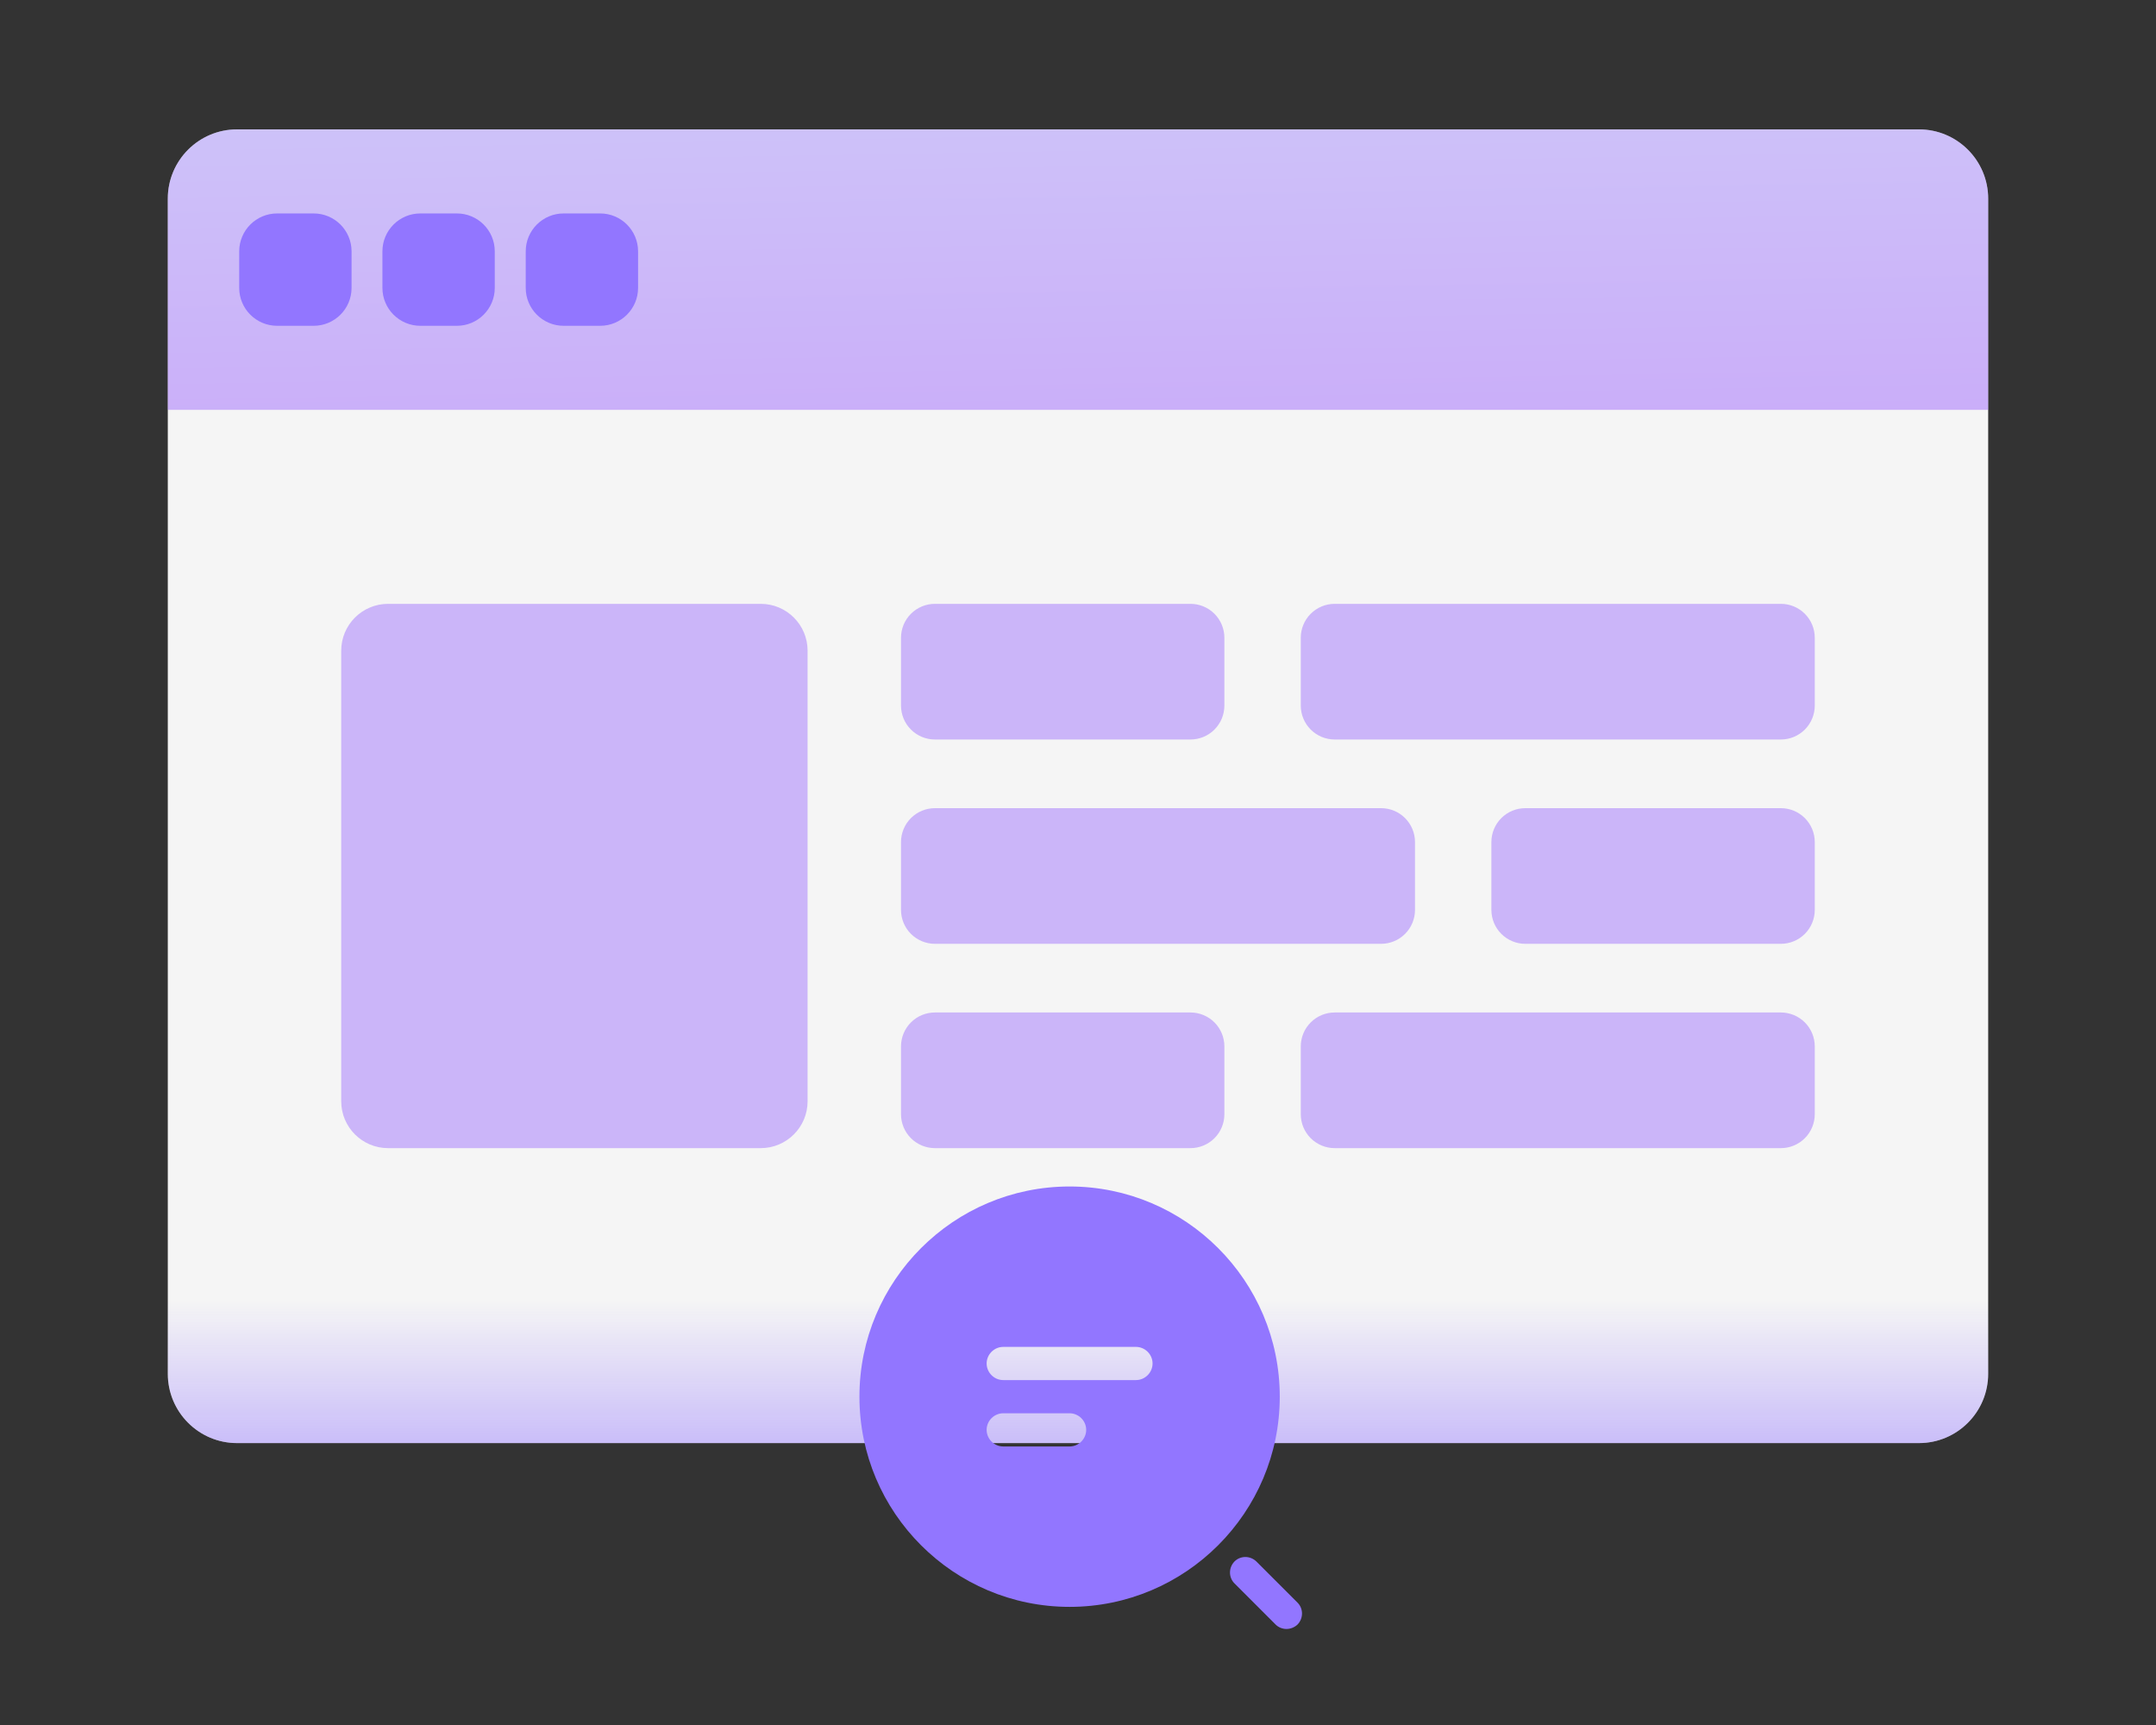 <svg width="250" height="200" viewBox="0 0 250 200" fill="none" xmlns="http://www.w3.org/2000/svg">
<rect x="0" y="0" width="250" height="200" fill="#333333" stroke="none"/>
<path d="M222.506 167.314H27.491C23.054 167.314 19.457 163.717 19.457 159.279V23.034C19.457 18.597 23.054 15 27.491 15H222.506C226.944 15 230.541 18.597 230.541 23.034V159.279C230.541 163.717 226.944 167.314 222.506 167.314Z" fill="#F5F5F5"/>
<path d="M230.541 47.521H19.457V23.034C19.457 18.597 23.054 15 27.491 15H222.506C226.944 15 230.541 18.597 230.541 23.034V47.521Z" fill="url(#paint0_linear_36860_85767)" fill-opacity="0.4"/>
<path d="M36.369 37.774H32.135C29.707 37.774 27.738 35.806 27.738 33.377V29.144C27.738 26.715 29.707 24.747 32.135 24.747H36.369C38.797 24.747 40.766 26.715 40.766 29.144V33.377C40.766 35.806 38.797 37.774 36.369 37.774Z" fill="#9276FF"/>
<path d="M52.975 37.774H48.74C46.312 37.774 44.344 35.806 44.344 33.377V29.144C44.344 26.715 46.312 24.747 48.74 24.747H52.974C55.403 24.747 57.371 26.715 57.371 29.144V33.377C57.371 35.806 55.403 37.774 52.975 37.774Z" fill="#9276FF"/>
<path d="M69.591 37.774H65.358C62.929 37.774 60.961 35.806 60.961 33.377V29.144C60.961 26.715 62.929 24.747 65.358 24.747H69.591C72.02 24.747 73.988 26.715 73.988 29.144V33.377C73.988 35.806 72.02 37.774 69.591 37.774Z" fill="#9276FF"/>
<path d="M19.457 100.536V159.279C19.457 163.716 23.054 167.313 27.491 167.313H222.506C226.944 167.313 230.541 163.716 230.541 159.279V100.536H19.457Z" fill="url(#paint1_linear_36860_85767)"/>
<path d="M88.21 133.117H45.001C42 133.117 39.566 130.683 39.566 127.682V75.446C39.566 72.445 42 70.011 45.001 70.011H88.21C91.212 70.011 93.645 72.445 93.645 75.446V127.681C93.645 130.683 91.212 133.117 88.21 133.117ZM138.042 85.739H108.409C107.366 85.739 106.366 85.325 105.628 84.587C104.891 83.85 104.477 82.85 104.477 81.807V73.943C104.477 72.9 104.891 71.9 105.628 71.163C106.366 70.425 107.366 70.011 108.409 70.011H138.042C139.085 70.011 140.085 70.425 140.823 71.163C141.56 71.9 141.974 72.9 141.974 73.943V81.807C141.974 82.85 141.56 83.85 140.823 84.587C140.085 85.325 139.085 85.739 138.042 85.739ZM206.501 85.739H154.764C153.722 85.739 152.721 85.325 151.984 84.587C151.247 83.85 150.832 82.85 150.832 81.807V73.943C150.832 72.9 151.247 71.9 151.984 71.163C152.721 70.425 153.722 70.011 154.764 70.011H206.501C207.543 70.011 208.543 70.425 209.281 71.163C210.018 71.9 210.432 72.9 210.432 73.943V81.807C210.432 82.85 210.018 83.85 209.281 84.587C208.543 85.325 207.543 85.739 206.501 85.739ZM176.867 109.428H206.501C207.543 109.428 208.543 109.013 209.281 108.276C210.018 107.539 210.432 106.538 210.432 105.496V97.632C210.432 96.589 210.018 95.589 209.281 94.851C208.543 94.114 207.543 93.7 206.501 93.7H176.867C175.824 93.7 174.824 94.114 174.087 94.851C173.349 95.589 172.935 96.589 172.935 97.632V105.496C172.935 106.538 173.349 107.539 174.087 108.276C174.824 109.013 175.824 109.428 176.867 109.428ZM108.409 109.428H160.145C161.188 109.428 162.188 109.013 162.925 108.276C163.663 107.539 164.077 106.538 164.077 105.496V97.632C164.077 96.589 163.663 95.589 162.925 94.851C162.188 94.114 161.188 93.7 160.145 93.7H108.409C107.366 93.7 106.366 94.114 105.628 94.851C104.891 95.589 104.477 96.589 104.477 97.632V105.496C104.477 106.538 104.891 107.539 105.628 108.276C106.366 109.013 107.366 109.428 108.409 109.428ZM138.042 133.117H108.409C107.366 133.117 106.366 132.702 105.628 131.965C104.891 131.228 104.477 130.227 104.477 129.185V121.321C104.477 120.278 104.891 119.278 105.628 118.54C106.366 117.803 107.366 117.389 108.409 117.389H138.042C139.085 117.389 140.085 117.803 140.823 118.54C141.56 119.278 141.974 120.278 141.974 121.321V129.185C141.974 130.227 141.56 131.228 140.823 131.965C140.085 132.702 139.085 133.117 138.042 133.117ZM206.501 133.117H154.764C153.722 133.117 152.721 132.702 151.984 131.965C151.247 131.228 150.832 130.227 150.832 129.185V121.321C150.832 120.278 151.247 119.278 151.984 118.54C152.721 117.803 153.722 117.389 154.764 117.389H206.501C207.543 117.389 208.543 117.803 209.281 118.54C210.018 119.278 210.432 120.278 210.432 121.321V129.185C210.432 130.227 210.018 131.228 209.281 131.965C208.543 132.702 207.543 133.117 206.501 133.117Z" fill="#CBB5F9"/>
<g clip-path="url(#clip0_36860_85767)">
<path d="M124.026 137.564C110.584 137.564 99.656 148.492 99.656 161.934C99.656 175.376 110.584 186.304 124.026 186.304C137.468 186.304 148.396 175.376 148.396 161.934C148.396 148.492 137.468 137.564 124.026 137.564ZM124.026 167.706H116.33C115.279 167.706 114.406 166.834 114.406 165.782C114.406 164.73 115.279 163.858 116.33 163.858H124.026C125.078 163.858 125.95 164.73 125.95 165.782C125.95 166.834 125.078 167.706 124.026 167.706ZM131.722 160.01H116.33C115.279 160.01 114.406 159.138 114.406 158.086C114.406 157.034 115.279 156.162 116.33 156.162H131.722C132.774 156.162 133.646 157.034 133.646 158.086C133.646 159.138 132.774 160.01 131.722 160.01Z" fill="#9276FF"/>
<path d="M149.173 188.866C148.711 188.866 148.249 188.686 147.916 188.353L143.144 183.581C142.452 182.889 142.452 181.76 143.144 181.042C143.837 180.349 144.966 180.349 145.684 181.042L150.455 185.813C151.148 186.506 151.148 187.634 150.455 188.353C150.096 188.686 149.635 188.866 149.173 188.866Z" fill="#9276FF"/>
</g>
<defs>
<linearGradient id="paint0_linear_36860_85767" x1="123.526" y1="12.634" x2="124.999" y2="97.706" gradientUnits="userSpaceOnUse">
<stop stop-color="#9276FF"/>
<stop offset="1" stop-color="#7F00FF"/>
</linearGradient>
<linearGradient id="paint1_linear_36860_85767" x1="124.999" y1="147.932" x2="124.999" y2="188.905" gradientUnits="userSpaceOnUse">
<stop offset="0.068" stop-color="#9276FF" stop-opacity="0"/>
<stop offset="1" stop-color="#9276FF"/>
</linearGradient>
<clipPath id="clip0_36860_85767">
<rect width="61.566" height="61.566" fill="white" transform="translate(94.527 132.434)"/>
</clipPath>
</defs>
</svg>
